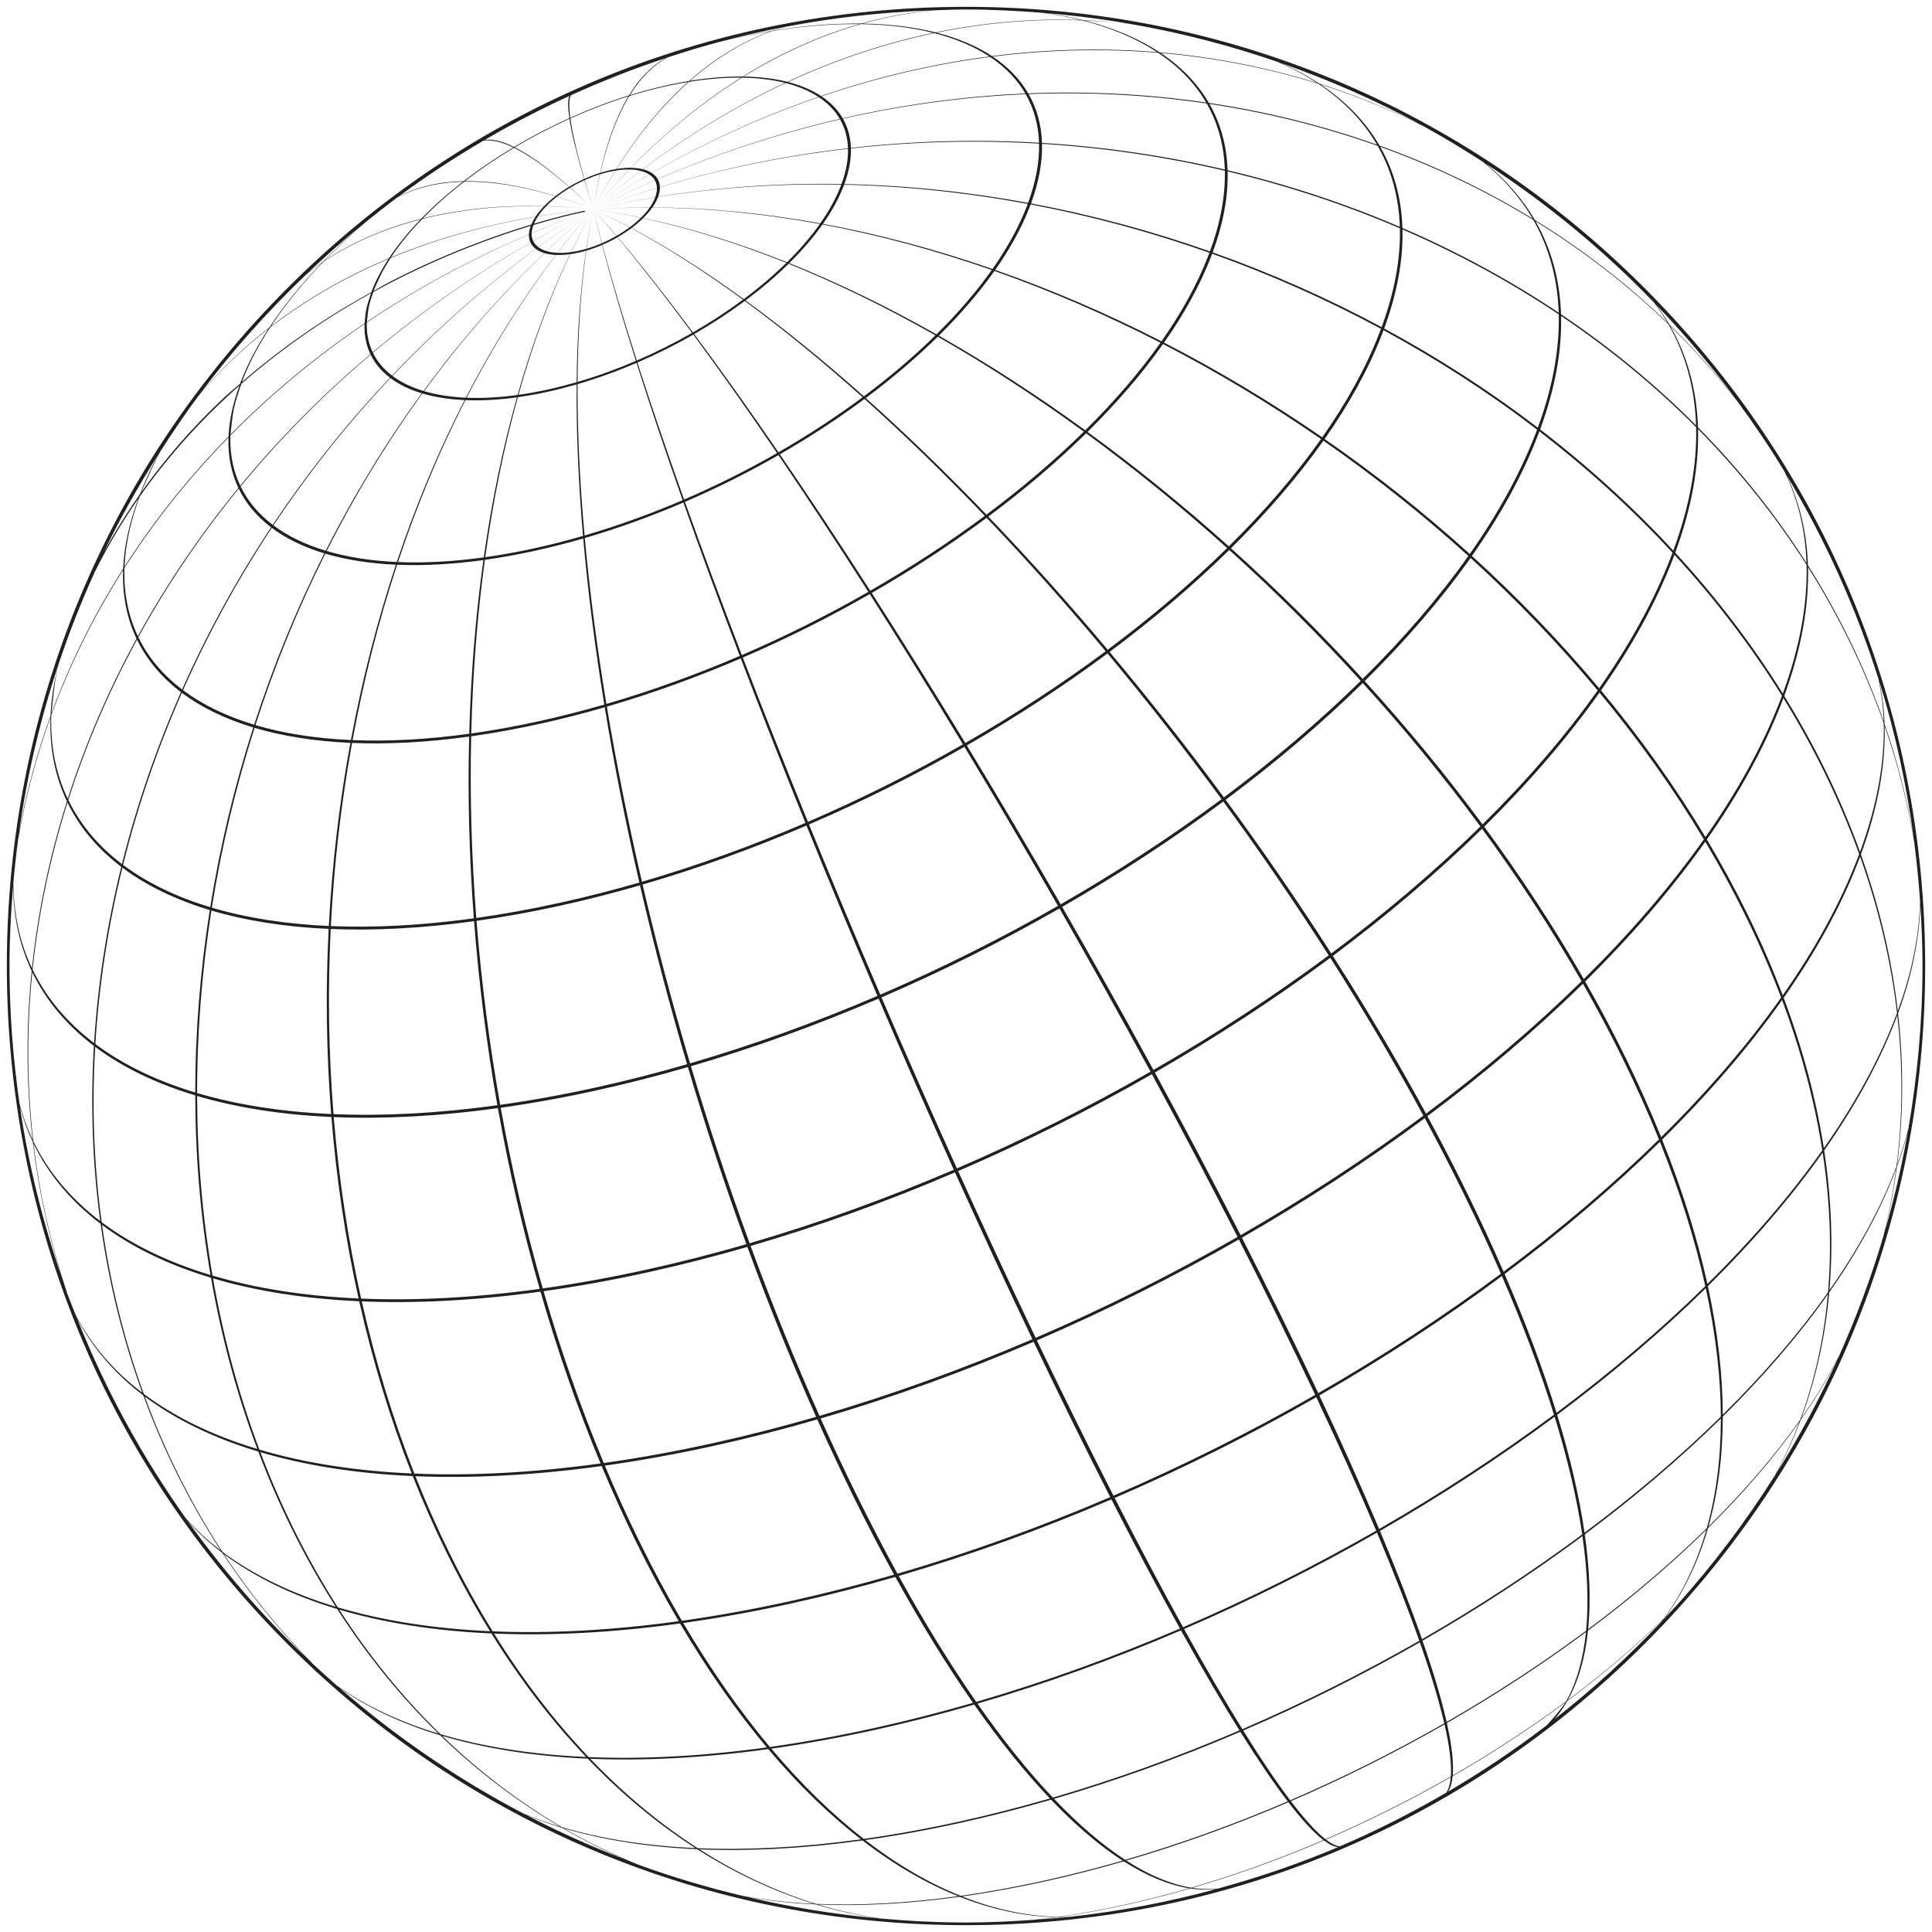 <?xml version="1.0" encoding="utf-8"?>
<!-- Generator: Adobe Illustrator 22.0.1, SVG Export Plug-In . SVG Version: 6.00 Build 0)  -->
<svg version="1.1" id="Layer_1" xmlns="http://www.w3.org/2000/svg" xmlns:xlink="http://www.w3.org/1999/xlink" x="0px" y="0px"
	 viewBox="0 0 127 127" enable-background="new 0 0 127 127" xml:space="preserve">
<path id="XMLID_12173_" fill="#231F20" d="M108.084,18.916C96.175,7.007,80.342,0.449,63.5,0.449
	s-32.675,6.558-44.584,18.468C7.007,30.825,0.449,46.658,0.449,63.5s6.558,32.675,18.468,44.584
	C30.825,119.993,46.658,126.551,63.5,126.551s32.675-6.558,44.584-18.468
	C119.993,96.175,126.551,80.342,126.551,63.5S119.993,30.825,108.084,18.916z M102.181,113.015
	c0.315-0.362,0.598-0.763,0.849-1.203c2.307-1.721,4.432-3.528,6.321-5.384
	c-0.042,0.057-0.096,0.12-0.142,0.179C107.032,108.915,104.683,111.056,102.181,113.015z
	 M88.072,121.372c-0.255-0.032-0.557-0.175-0.912-0.448
	c2.827-1.218,5.581-2.598,8.207-4.102c-0.035,0.44-0.136,0.771-0.289,1.014
	C92.825,119.151,90.491,120.341,88.072,121.372z M63.5,126.376
	c-1.914,0-3.805-0.1-5.677-0.269c-1.362-0.209-2.717-0.506-4.055-0.915
	c2.84,0.118,5.959-0.044,9.316-0.507c2.107,0.831,4.215,1.281,6.29,1.343
	c-0.48,0.066-0.951,0.121-1.419,0.172C66.482,126.304,65,126.376,63.5,126.376z
	 M20.127,18.044c0.345-0.268,0.684-0.542,1.051-0.788
	c-1.356,1.402-2.528,2.836-3.477,4.274c-1.664,1.291-3.16,2.722-4.49,4.272
	C15.298,23.026,17.619,20.438,20.127,18.044z M63.5,0.624c1.711,0,3.401,0.088,5.078,0.223
	c0.863,0.124,1.695,0.275,2.475,0.471c-3.146-0.118-6.345,0.149-9.551,0.812
	c-1.418-0.356-3.025-0.553-4.799-0.579c1.549-0.437,3.108-0.715,4.668-0.872
	C62.08,0.654,62.786,0.624,63.5,0.624z M74.653,1.635c3.202,0.576,6.32,1.393,9.336,2.435
	c0.934,0.407,1.801,0.865,2.583,1.38c-3.325-1.035-6.788-1.709-10.337-2.01
	c-1.367-0.9-3.025-1.604-4.942-2.093c0.837,0.042,1.461,0.078,2.03,0.128
	c-0.704-0.069-1.411-0.121-2.121-0.151c-0.754-0.189-1.557-0.336-2.388-0.458
	c1.95,0.164,3.874,0.418,5.77,0.757c-0.431-0.064-0.831-0.11-1.261-0.148
	C73.767,1.518,74.21,1.575,74.653,1.635z M108.716,19.875
	c0.326,0.434,0.631,0.879,0.902,1.344c-2.653-2.565-5.58-4.823-8.725-6.759
	c-0.806-1.386-1.89-2.619-3.219-3.697C101.695,13.378,105.398,16.437,108.716,19.875z
	 M95.109,113.263c3.227-1.856,6.297-3.864,9.144-5.979
	c-0.183,1.799-0.618,3.324-1.299,4.551c-2.322,1.725-4.826,3.363-7.458,4.877
	C95.565,115.885,95.436,114.73,95.109,113.263z M37.427,7.766
	c-1.256,0.567-2.475,1.204-3.633,1.893c-0.774-0.383-1.411-0.529-1.924-0.466
	c1.796-1.05,3.649-2.012,5.552-2.884C37.323,6.573,37.321,7.052,37.427,7.766z
	 M35.364,14.22c0.146-0.221,0.327-0.442,0.535-0.658c1.006,0.025,2.043,0.09,3.108,0.199
	c-1.062-0.112-2.095-0.181-3.098-0.209c0.21-0.216,0.447-0.426,0.707-0.628
	c0.77,0.235,1.567,0.514,2.391,0.836c-0.82-0.326-1.613-0.608-2.379-0.846
	c0.26-0.201,0.542-0.393,0.84-0.571c0.488,0.427,1.001,0.899,1.538,1.417
	c-0.533-0.521-1.041-0.995-1.524-1.425c0.298-0.178,0.612-0.342,0.936-0.488
	c0.174,0.591,0.37,1.228,0.589,1.913c-0.213-0.687-0.404-1.327-0.573-1.92
	c0.324-0.145,0.657-0.273,0.993-0.378c-0.159,0.718-0.299,1.484-0.42,2.298
	c0.126-0.816,0.272-1.583,0.436-2.303c0.211-0.065,0.423-0.122,0.635-0.169
	c0.126-0.028,0.248-0.051,0.368-0.071c-0.496,0.799-0.976,1.646-1.439,2.542
	c0.469-0.897,0.954-1.745,1.454-2.545c0.321-0.052,0.621-0.075,0.895-0.072
	c-0.796,0.823-1.58,1.696-2.349,2.617c0.774-0.921,1.562-1.794,2.362-2.617
	c0.273,0.004,0.521,0.034,0.739,0.089c-1.044,0.794-2.079,1.636-3.101,2.528
	c1.026-0.89,2.063-1.732,3.111-2.525c0.217,0.056,0.405,0.135,0.56,0.237
	c-1.233,0.715-2.458,1.477-3.672,2.288c1.217-0.809,2.444-1.57,3.679-2.283
	c0.154,0.103,0.275,0.228,0.359,0.373c-1.354,0.59-2.701,1.227-4.038,1.91
	c1.339-0.681,2.687-1.316,4.042-1.903c0.083,0.146,0.129,0.311,0.135,0.495
	c-1.4,0.424-2.793,0.894-4.178,1.409c1.384-0.512,2.778-0.979,4.178-1.4
	c0.005,0.184-0.031,0.386-0.111,0.604c-1.363,0.222-2.72,0.487-4.066,0.797
	c1.346-0.306,2.7-0.568,4.063-0.786c-0.004,0.01-0.007,0.02-0.011,0.03
	c-0.082,0.21-0.199,0.422-0.347,0.633c-1.244-0-2.479,0.041-3.704,0.124
	c1.222-0.079,2.455-0.117,3.696-0.113c-0.156,0.221-0.346,0.441-0.563,0.655
	c-1.055-0.22-2.1-0.401-3.133-0.542c1.03,0.144,2.071,0.329,3.123,0.552
	c-0.218,0.214-0.463,0.422-0.729,0.621c-0.811-0.429-1.61-0.82-2.394-1.173
	c0.78,0.356,1.575,0.751,2.382,1.182c-0.267,0.198-0.554,0.386-0.857,0.56
	c-0.524-0.617-1.032-1.198-1.525-1.743c0.487,0.547,0.991,1.132,1.51,1.751
	c-0.303,0.173-0.62,0.333-0.947,0.473c-0.206-0.776-0.395-1.518-0.564-2.224
	c0.164,0.708,0.347,1.453,0.548,2.231c-0.326,0.14-0.661,0.261-0.998,0.359
	c0.128-0.897,0.278-1.761,0.45-2.59c-0.177,0.831-0.332,1.697-0.466,2.595
	c-0.161,0.047-0.323,0.088-0.484,0.123c-0.176,0.039-0.347,0.07-0.512,0.093
	c0.462-0.97,0.95-1.907,1.461-2.811c-0.517,0.904-1.009,1.843-1.476,2.813
	c-0.315,0.043-0.607,0.059-0.873,0.047c0.756-0.986,1.539-1.94,2.349-2.861
	c-0.814,0.92-1.602,1.874-2.362,2.86c-0.265-0.012-0.505-0.05-0.714-0.112
	c0.996-0.949,2.021-1.866,3.076-2.748c-1.058,0.882-2.087,1.797-3.086,2.745
	c-0.208-0.063-0.387-0.15-0.532-0.258c1.175-0.862,2.381-1.692,3.618-2.487
	c-1.239,0.793-2.448,1.621-3.625,2.482c-0.144-0.109-0.254-0.24-0.328-0.391
	c1.285-0.732,2.603-1.429,3.952-2.09c-1.35,0.659-2.669,1.354-3.956,2.083
	c-0.072-0.151-0.107-0.323-0.1-0.511c1.32-0.56,2.672-1.085,4.056-1.572
	c-1.384,0.484-2.736,1.005-4.056,1.563C34.958,15.159,35,14.979,35.071,14.789
	c2.063-0.617,3.356-0.862,3.383-0.867l-0.012-0.069c-0.027,0.005-1.302,0.246-3.339,0.853
	c0.097-0.217,0.122-0.267,0.254-0.475c1.186-0.196,2.402-0.353,3.65-0.47
	C37.762,13.874,36.547,14.027,35.364,14.22z M34.872,15.946
	c-3.74,2.134-7.205,4.556-10.373,7.214c-0.276-0.582-0.41-1.24-0.385-1.965
	c3.258-2.198,6.816-4.142,10.653-5.784C34.761,15.608,34.797,15.787,34.872,15.946z
	 M35.219,16.362c-3.422,2.517-6.577,5.312-9.447,8.328
	c-0.553-0.42-0.977-0.924-1.258-1.504c3.164-2.664,6.626-5.093,10.363-7.234
	C34.952,16.111,35.068,16.248,35.219,16.362z M43.259,12.944
	c3.972-0.626,8.004-0.886,12.041-0.807c-0.014,0.038-0.029,0.076-0.043,0.114
	c-0.314,0.805-0.765,1.621-1.335,2.432c-3.715-0.675-7.411-1.033-11.038-1.045
	c0.155-0.221,0.278-0.443,0.363-0.662C43.251,12.965,43.255,12.954,43.259,12.944z
	 M43.238,11.776c3.952-1.7,7.965-3.005,11.984-3.93
	c0.319,0.559,0.497,1.195,0.52,1.9c-4.14,0.48-8.28,1.323-12.362,2.547
	C43.373,12.101,43.325,11.928,43.238,11.776z M43.38,12.302
	c4.082-1.216,8.222-2.051,12.363-2.523c0.018,0.707-0.12,1.482-0.428,2.318
	c-4.04-0.07-8.076,0.2-12.051,0.836C43.347,12.706,43.385,12.495,43.38,12.302z
	 M55.489,12.141c4.037,0.09,8.079,0.519,12.069,1.263
	c-0.024,0.063-0.048,0.127-0.073,0.191c-0.527,1.353-1.286,2.724-2.243,4.087
	c-3.698-1.283-7.43-2.283-11.146-2.967c0.576-0.82,1.032-1.644,1.349-2.458
	C55.46,12.217,55.475,12.179,55.489,12.141z M31.873,36.802
	c1.069-0.15,2.178-0.351,3.323-0.603c1.048-0.231,2.097-0.499,3.143-0.802
	c0.307,3.502,0.772,7.161,1.384,10.918c-1.415,0.409-2.834,0.772-4.251,1.085
	c-1.549,0.341-3.048,0.613-4.495,0.816C31.073,44.305,31.37,40.48,31.873,36.802z
	 M30.845,48.234c-2.764,0.381-5.331,0.514-7.669,0.417
	c0.727-3.947,1.705-7.809,2.929-11.527c1.729,0.072,3.626-0.026,5.67-0.308
	C31.261,40.495,30.951,44.322,30.845,48.234z M38.441,35.367
	c2.189-0.638,4.363-1.425,6.483-2.334c1.131,3.206,2.374,6.586,3.706,10.085
	c-2.867,1.229-5.809,2.294-8.769,3.157C39.238,42.521,38.761,38.866,38.441,35.367z
	 M45.024,32.991c2.118-0.912,4.18-1.946,6.147-3.072c1.913,2.816,3.893,5.828,5.909,8.987
	c-2.661,1.524-5.45,2.921-8.315,4.155C47.422,39.566,46.168,36.191,45.024,32.991z
	 M89.58,44.899c2.743,3.021,5.336,6.176,7.733,9.429
	c-2.929,2.878-6.224,5.68-9.802,8.349c-2.194-3.426-4.521-6.808-6.943-10.102
	C83.858,50.121,86.887,47.545,89.58,44.899z M80.453,52.417
	c-2.425-3.291-4.943-6.494-7.516-9.563c2.872-2.142,5.517-4.392,7.869-6.702
	c2.999,2.706,5.895,5.587,8.643,8.603C86.76,47.396,83.736,49.968,80.453,52.417z
	 M63.456,48.842c-2.065-3.4-4.127-6.704-6.154-9.862
	c2.667-1.534,5.203-3.193,7.556-4.94c2.635,2.761,5.256,5.699,7.824,8.771
	C69.81,44.944,66.712,46.97,63.456,48.842z M72.802,42.955
	c2.566,3.075,5.077,6.282,7.497,9.577c-3.292,2.445-6.841,4.768-10.573,6.913
	c-2.04-3.543-4.107-7.041-6.172-10.443C66.818,47.125,69.923,45.094,72.802,42.955z
	 M72.816,42.71c-2.575-3.066-5.204-5.998-7.848-8.752
	c2.346-1.75,4.507-3.588,6.429-5.476c3.161,2.314,6.266,4.841,9.269,7.543
	C78.319,38.329,75.681,40.573,72.816,42.71z M71.248,28.374
	c-1.914,1.88-4.067,3.711-6.404,5.455c-2.643-2.748-5.301-5.317-7.933-7.663
	c1.728-1.289,3.32-2.643,4.735-4.033C64.871,23.974,68.087,26.067,71.248,28.374z
	 M61.714,22.066c1.409-1.391,2.642-2.819,3.656-4.255c3.691,1.301,7.346,2.884,10.915,4.718
	c-1.373,1.942-3.039,3.873-4.946,5.755C68.171,25.985,64.947,23.899,61.714,22.066z
	 M64.734,33.91c-2.343,1.741-4.87,3.394-7.527,4.922
	c-2.026-3.152-4.017-6.158-5.942-8.968c1.964-1.13,3.833-2.352,5.565-3.639
	C59.452,28.58,62.1,31.156,64.734,33.91z M57.174,39.053
	c2.017,3.164,4.069,6.473,6.126,9.878c-3.261,1.867-6.68,3.58-10.19,5.093
	c-1.501-3.683-2.936-7.301-4.282-10.8C51.703,41.986,54.503,40.583,57.174,39.053z
	 M63.397,49.091c2.056,3.407,4.116,6.909,6.15,10.456
	c-3.738,2.14-7.656,4.104-11.68,5.837c-1.614-3.757-3.184-7.504-4.687-11.187
	C56.7,52.681,60.128,50.964,63.397,49.091z M69.644,59.717
	c2.032,3.549,4.038,7.141,5.985,10.729c-4.072,2.332-8.342,4.471-12.726,6.36
	c-1.683-3.719-3.343-7.485-4.959-11.242C61.975,63.828,65.9,61.861,69.644,59.717z
	 M69.823,59.614c3.738-2.15,7.294-4.476,10.591-6.925
	c2.416,3.298,4.739,6.684,6.929,10.112c-3.586,2.664-7.454,5.195-11.52,7.533
	C73.872,66.749,71.861,63.159,69.823,59.614z M87.446,62.962
	c2.187,3.431,4.24,6.905,6.121,10.376c-3.74,2.779-7.773,5.417-12.014,7.855
	c-1.799-3.525-3.689-7.106-5.639-10.692C79.985,68.162,83.856,65.629,87.446,62.962z
	 M87.614,62.837c3.581-2.671,6.879-5.476,9.811-8.357
	c2.392,3.257,4.587,6.61,6.539,10.021c-3.055,3.001-6.491,5.923-10.222,8.706
	C91.86,69.737,89.804,66.266,87.614,62.837z M89.708,44.772
	c2.682-2.648,5.027-5.365,6.959-8.097c2.995,2.728,5.798,5.641,8.355,8.708
	c-2.101,2.972-4.652,5.927-7.569,8.808C95.053,50.94,92.456,47.788,89.708,44.772z
	 M89.577,44.628c-2.752-3.012-5.654-5.887-8.659-8.587
	c2.342-2.312,4.39-4.685,6.077-7.071c3.334,2.317,6.528,4.853,9.529,7.574
	C94.596,39.273,92.255,41.985,89.577,44.628z M80.777,35.915
	c-3.009-2.696-6.121-5.216-9.289-7.523c1.914-1.889,3.586-3.827,4.964-5.777
	c3.567,1.842,7.046,3.935,10.386,6.246C85.156,31.242,83.113,33.608,80.777,35.915z
	 M65.419,17.743c0.963-1.371,1.726-2.75,2.256-4.112c0.025-0.064,0.049-0.128,0.073-0.192
	c3.988,0.753,7.925,1.821,11.753,3.176c-0.032,0.086-0.065,0.173-0.099,0.26
	c-0.717,1.842-1.75,3.706-3.052,5.561C72.777,20.61,69.115,19.035,65.419,17.743z
	 M65.194,17.749c-1.009,1.427-2.234,2.846-3.635,4.229
	c-3.233-1.825-6.475-3.398-9.678-4.68c0.843-0.832,1.579-1.685,2.186-2.544
	C57.776,15.449,61.502,16.458,65.194,17.749z M61.492,22.045
	c-1.407,1.382-2.989,2.727-4.707,4.009c-2.631-2.339-5.236-4.455-7.776-6.303
	c1.033-0.771,1.985-1.58,2.831-2.411C55.035,18.63,58.267,20.211,61.492,22.045z
	 M56.705,26.113c-1.722,1.279-3.579,2.494-5.532,3.617
	c-1.923-2.803-3.78-5.409-5.54-7.769c1.174-0.675,2.292-1.406,3.327-2.176
	C51.49,21.643,54.084,23.767,56.705,26.113z M51.08,29.784
	c-1.956,1.12-4.006,2.147-6.111,3.054c-1.14-3.195-2.17-6.216-3.068-9.007
	c1.266-0.545,2.499-1.163,3.676-1.837C47.324,24.361,49.169,26.974,51.08,29.784z
	 M44.871,32.88c-2.107,0.903-4.269,1.686-6.445,2.32
	c-0.315-3.493-0.472-6.829-0.46-9.948c1.309-0.381,2.609-0.852,3.877-1.396
	C42.726,26.654,43.743,29.68,44.871,32.88z M38.324,35.23
	c-1.04,0.301-2.082,0.567-3.124,0.797c-1.138,0.251-2.24,0.45-3.303,0.6
	c0.509-3.673,1.222-7.199,2.142-10.517c0.639-0.09,1.302-0.21,1.987-0.361
	c0.626-0.138,1.254-0.299,1.879-0.479C37.878,28.394,38.022,31.733,38.324,35.23z
	 M31.8,36.64c-2.031,0.28-3.918,0.378-5.636,0.307
	c1.232-3.714,2.71-7.282,4.426-10.644c1.034,0.043,2.168-0.016,3.39-0.184
	C33.047,29.438,32.321,32.965,31.8,36.64z M26.084,36.943
	c-1.714-0.077-3.258-0.322-4.61-0.723c1.824-3.622,3.927-7.093,6.295-10.355
	c0.813,0.241,1.743,0.389,2.773,0.435C28.814,29.662,27.326,33.23,26.084,36.943z
	 M21.41,36.202c-1.346-0.405-2.499-0.965-3.436-1.667
	c2.265-3.409,4.835-6.656,7.689-9.683c0.563,0.422,1.257,0.759,2.067,1.003
	C25.353,29.113,23.242,32.582,21.41,36.202z M26.024,37.121
	c-1.234,3.718-2.222,7.58-2.958,11.526c-2.332-0.104-4.433-0.438-6.274-0.983
	c1.243-3.867,2.778-7.643,4.593-11.27C22.747,36.797,24.301,37.044,26.024,37.121z
	 M23.142,48.837c2.347,0.097,4.924-0.036,7.698-0.419
	c-0.1,3.917,0.003,7.919,0.307,11.947c-3.387,0.467-6.533,0.63-9.399,0.511
	C21.957,56.821,22.423,52.787,23.142,48.837z M30.973,48.4
	c1.452-0.204,2.957-0.476,4.512-0.819c1.423-0.314,2.847-0.678,4.267-1.089
	c0.616,3.762,1.379,7.622,2.276,11.522c-1.734,0.501-3.473,0.946-5.21,1.329
	c-1.898,0.419-3.736,0.751-5.509,1C30.996,56.316,30.883,52.315,30.973,48.4z
	 M39.891,46.451c2.972-0.866,5.924-1.935,8.802-3.169
	c1.335,3.504,2.76,7.126,4.252,10.813c-3.514,1.507-7.119,2.812-10.747,3.869
	C41.291,54.067,40.518,50.21,39.891,46.451z M53.015,54.268
	c1.494,3.687,3.056,7.438,4.663,11.198c-4.028,1.727-8.159,3.222-12.318,4.434
	c-1.165-3.919-2.209-7.856-3.12-11.753C45.878,57.087,49.492,55.779,53.015,54.268z
	 M57.755,65.645c1.609,3.76,3.263,7.528,4.942,11.249
	c-4.388,1.881-8.89,3.511-13.421,4.832c-1.4-3.822-2.691-7.72-3.86-11.638
	C49.582,68.873,53.721,67.375,57.755,65.645z M62.776,77.068
	c1.68,3.721,3.383,7.394,5.089,10.966c-4.576,1.962-9.271,3.661-13.996,5.039
	c-1.611-3.606-3.124-7.348-4.528-11.169C53.877,80.583,58.383,78.952,62.776,77.068z
	 M62.982,76.98c4.388-1.891,8.662-4.032,12.738-6.366
	c1.946,3.588,3.833,7.17,5.631,10.696c-4.247,2.432-8.699,4.663-13.271,6.632
	C66.373,84.371,64.666,80.699,62.982,76.98z M81.435,81.476
	c0.85,1.668,1.679,3.324,2.485,4.961c0.896,1.821,1.741,3.574,2.535,5.256
	c-4.244,2.43-8.692,4.659-13.26,6.627c-0.844-1.657-1.716-3.396-2.612-5.217
	c-0.806-1.637-1.615-3.303-2.423-4.992C72.733,86.14,77.187,83.908,81.435,81.476z
	 M84.124,86.32c-0.806-1.637-1.636-3.293-2.486-4.96
	c4.242-2.439,8.276-5.078,12.018-7.858c0.888,1.643,1.737,3.286,2.543,4.923
	c0.896,1.821,1.717,3.589,2.463,5.302c-3.737,2.776-7.767,5.413-12.004,7.849
	C85.865,89.894,85.021,88.141,84.124,86.32z M98.729,83.882
	c1.408,3.247,2.547,6.292,3.422,9.113c-3.578,2.658-7.437,5.182-11.493,7.515
	c-1.12-2.661-2.43-5.594-3.929-8.782C90.965,89.293,94.994,86.658,98.729,83.882z
	 M96.375,78.294c-0.806-1.637-1.655-3.28-2.544-4.923
	c3.732-2.784,7.169-5.707,10.225-8.709c0.92,1.616,1.786,3.244,2.592,4.882
	c0.896,1.821,1.697,3.607,2.403,5.354c-3.052,2.999-6.486,5.919-10.214,8.699
	C98.092,81.883,97.271,80.114,96.375,78.294z M97.565,54.343
	c2.92-2.883,5.474-5.841,7.577-8.816c2.55,3.073,4.855,6.299,6.862,9.647
	c-2.191,3.1-4.851,6.181-7.894,9.185C102.157,60.948,99.96,57.597,97.565,54.343z
	 M96.759,36.544c1.832-2.61,3.286-5.234,4.294-7.825
	c0.048-0.122,0.094-0.244,0.139-0.365c3.157,2.431,6.092,5.099,8.752,7.978
	c-0.049,0.132-0.1,0.265-0.152,0.398c-1.097,2.819-2.679,5.673-4.671,8.512
	C102.563,42.177,99.758,39.267,96.759,36.544z M100.903,28.603
	c-1.007,2.587-2.458,5.206-4.287,7.812c-3.005-2.717-6.202-5.247-9.541-7.558
	c1.6-2.279,2.869-4.57,3.75-6.833c0.042-0.107,0.082-0.213,0.122-0.319
	c3.548,1.924,6.932,4.11,10.095,6.534C100.997,28.359,100.951,28.481,100.903,28.603z
	 M90.659,21.932c-0.879,2.257-2.145,4.542-3.741,6.816
	c-3.344-2.305-6.828-4.391-10.4-6.226c1.307-1.862,2.344-3.734,3.064-5.582
	c0.034-0.087,0.067-0.174,0.099-0.261c3.827,1.365,7.545,3.018,11.099,4.935
	C90.741,21.72,90.7,21.826,90.659,21.932z M67.773,13.373
	c0.52-1.413,0.753-2.725,0.724-3.92c4.082,0.254,8.107,0.851,12.017,1.771
	c0.04,1.617-0.275,3.39-0.979,5.302C75.703,15.177,71.764,14.118,67.773,13.373z
	 M67.582,13.337c-3.993-0.735-8.038-1.156-12.078-1.236
	c0.311-0.845,0.451-1.629,0.433-2.344c4.141-0.461,8.281-0.56,12.365-0.316
	C68.331,10.629,68.099,11.932,67.582,13.337z M53.893,14.723
	c-0.6,0.849-1.329,1.693-2.163,2.516c-3.202-1.273-6.366-2.254-9.443-2.906
	c0.227-0.224,0.425-0.454,0.589-0.685C46.496,13.67,50.185,14.039,53.893,14.723z
	 M51.691,17.278c-0.837,0.822-1.778,1.623-2.8,2.385
	c-2.538-1.84-5.01-3.411-7.377-4.67c0.278-0.208,0.535-0.426,0.763-0.649
	C45.344,15.006,48.498,15.997,51.691,17.278z M48.842,19.699
	c-1.025,0.761-2.13,1.484-3.291,2.152c-1.757-2.352-3.416-4.455-4.947-6.262
	c0.316-0.182,0.617-0.379,0.896-0.586C43.856,16.271,46.316,17.851,48.842,19.699z
	 M45.496,21.883c-1.164,0.666-2.383,1.277-3.636,1.817
	c-0.893-2.784-1.654-5.338-2.26-7.607c0.341-0.147,0.673-0.313,0.99-0.495
	C42.106,17.413,43.752,19.524,45.496,21.883z M41.801,23.726
	c-1.254,0.537-2.54,1.003-3.835,1.38c0.017-3.113,0.204-6.009,0.573-8.63
	c0.353-0.103,0.703-0.23,1.044-0.376C40.175,18.376,40.921,20.936,41.801,23.726z
	 M37.906,25.124c-0.619,0.179-1.239,0.338-1.859,0.474
	c-0.677,0.149-1.333,0.268-1.965,0.357c0.926-3.311,2.059-6.414,3.4-9.248
	c0.172-0.024,0.351-0.056,0.535-0.097c0.169-0.037,0.338-0.08,0.506-0.129
	C38.139,19.106,37.937,22.007,37.906,25.124z M34.024,25.963
	c-1.208,0.167-2.331,0.225-3.353,0.182c1.724-3.356,3.687-6.505,5.882-9.387
	c0.278,0.012,0.584-0.004,0.913-0.05C36.11,19.545,34.963,22.65,34.024,25.963z
	 M30.623,26.143c-1.02-0.046-1.939-0.192-2.743-0.43
	c2.377-3.255,5.019-6.299,7.913-9.072c0.219,0.065,0.469,0.105,0.747,0.117
	C34.332,19.639,32.358,22.788,30.623,26.143z M27.842,25.702
	c-0.801-0.241-1.487-0.574-2.044-0.992c2.864-3.02,6.013-5.82,9.428-8.342
	c0.152,0.114,0.339,0.204,0.557,0.27C32.879,19.409,30.227,22.45,27.842,25.702z
	 M25.637,24.832c-2.861,3.022-5.436,6.265-7.707,9.67
	c-0.93-0.706-1.643-1.553-2.115-2.527c2.538-3.086,5.395-5.992,8.55-8.663
	C24.649,23.898,25.078,24.407,25.637,24.832z M21.323,36.375
	c-1.823,3.624-3.366,7.398-4.616,11.263c-1.831-0.552-3.4-1.314-4.675-2.268
	c1.628-3.681,3.579-7.257,5.834-10.672C18.809,35.404,19.969,35.967,21.323,36.375z
	 M16.648,47.819c-1.241,3.869-2.188,7.827-2.828,11.815
	c-2.244-0.676-4.167-1.61-5.729-2.78c0.952-3.837,2.247-7.627,3.865-11.312
	C13.235,46.501,14.81,47.266,16.648,47.819z M16.735,47.845
	c1.847,0.547,3.957,0.882,6.297,0.987c-0.728,3.95-1.202,7.983-1.418,12.039
	c-2.857-0.128-5.434-0.537-7.689-1.205C14.56,55.676,15.501,51.716,16.735,47.845z
	 M21.739,61.067c2.873,0.119,6.027-0.044,9.423-0.513
	c0.311,4.028,0.822,8.08,1.533,12.098c-3.882,0.536-7.488,0.722-10.772,0.586
	C21.599,69.2,21.539,65.123,21.739,61.067z M31.324,60.532
	c1.777-0.25,3.62-0.583,5.523-1.002c1.741-0.384,3.485-0.83,5.223-1.333
	c0.901,3.9,1.937,7.839,3.095,11.76c-1.987,0.575-3.98,1.085-5.971,1.524
	c-2.175,0.48-4.282,0.86-6.314,1.146C32.163,68.61,31.644,64.559,31.324,60.532z
	 M39.239,71.67c1.994-0.44,3.991-0.95,5.981-1.526
	c1.162,3.92,2.447,7.82,3.843,11.643c-2.165,0.626-4.337,1.182-6.506,1.66
	c-2.37,0.523-4.666,0.938-6.879,1.249c-1.118-3.883-2.039-7.863-2.763-11.878
	C34.95,72.532,37.06,72.151,39.239,71.67z M42.617,83.628
	c2.171-0.479,4.345-1.035,6.512-1.662c1.399,3.821,2.91,7.565,4.519,11.171
	c-2.258,0.653-4.523,1.232-6.785,1.731c-2.472,0.545-4.865,0.978-7.174,1.302
	c-1.514-3.627-2.834-7.412-3.958-11.293C37.947,84.567,40.244,84.151,42.617,83.628z
	 M46.936,95.039c2.263-0.499,4.528-1.078,6.787-1.732c0.763,1.705,1.548,3.379,2.354,5.017
	c0.896,1.821,1.796,3.55,2.696,5.187c-2.256,0.653-4.519,1.231-6.779,1.73
	c-2.47,0.545-4.862,0.977-7.168,1.301c-0.954-1.625-1.881-3.348-2.778-5.169
	c-0.806-1.637-1.569-3.317-2.289-5.031C42.069,96.017,44.464,95.584,46.936,95.039z
	 M56.3,98.259c-0.806-1.637-1.592-3.312-2.356-5.016
	c4.727-1.378,9.423-3.078,14.001-5.04c0.807,1.689,1.615,3.355,2.422,4.993
	c0.896,1.821,1.768,3.56,2.613,5.217c-4.573,1.96-9.263,3.659-13.985,5.035
	C58.096,101.809,57.197,100.08,56.3,98.259z M73.057,98.562
	c1.602,3.136,3.108,5.972,4.507,8.493c-4.378,1.877-8.869,3.503-13.39,4.82
	c-1.683-2.419-3.39-5.182-5.097-8.28C63.797,102.219,68.486,100.521,73.057,98.562z
	 M73.271,98.469c4.566-1.967,9.014-4.195,13.256-6.625
	c1.5,3.187,2.814,6.118,3.938,8.777c-4.063,2.326-8.322,4.461-12.696,6.345
	C76.375,104.443,74.872,101.606,73.271,98.469z M90.517,100.746
	c1.118,2.65,2.046,5.026,2.781,7.109c-3.723,2.132-7.625,4.087-11.632,5.813
	c-1.16-1.872-2.441-4.071-3.831-6.584C82.203,105.202,86.458,103.07,90.517,100.746z
	 M90.711,100.635c4.052-2.33,7.907-4.852,11.482-7.507
	c0.867,2.813,1.469,5.401,1.814,7.74c-3.278,2.436-6.814,4.748-10.531,6.886
	C92.747,105.666,91.824,103.287,90.711,100.635z M98.904,83.752
	c3.727-2.78,7.159-5.699,10.21-8.696c1.33,3.313,2.32,6.485,2.983,9.486
	c-2.922,2.871-6.21,5.667-9.779,8.329C101.448,90.047,100.311,87,98.904,83.752z
	 M106.794,69.399c-0.806-1.637-1.672-3.266-2.593-4.881
	c3.044-3.005,5.704-6.087,7.896-9.188c0.945,1.586,1.824,3.2,2.63,4.837
	c0.896,1.821,1.681,3.625,2.356,5.408c-2.189,3.097-4.847,6.176-7.887,9.178
	C108.491,73.007,107.691,71.22,106.794,69.399z M105.242,45.384
	c1.995-2.842,3.577-5.698,4.676-8.52c0.052-0.133,0.102-0.266,0.152-0.398
	c2.652,2.887,5.026,5.984,7.068,9.268c-0.051,0.138-0.104,0.276-0.158,0.415
	c-1.144,2.939-2.793,5.916-4.871,8.876C110.1,51.679,107.795,48.454,105.242,45.384z
	 M101.24,28.227c0.99-2.69,1.434-5.185,1.377-7.46
	c3.207,2.161,6.185,4.605,8.877,7.313c0.062,2.474-0.421,5.188-1.498,8.115
	C107.335,33.318,104.398,30.654,101.24,28.227z M101.089,28.112
	c-3.165-2.419-6.551-4.6-10.101-6.518c0.865-2.349,1.252-4.528,1.203-6.514
	c3.615,1.565,7.059,3.433,10.273,5.585C102.521,22.935,102.077,25.426,101.089,28.112z
	 M90.821,21.504c-3.557-1.91-7.277-3.557-11.106-4.915
	c0.706-1.919,1.023-3.699,0.983-5.322c3.908,0.93,7.702,2.183,11.323,3.739
	C92.07,16.987,91.684,19.161,90.821,21.504z M80.695,11.19
	c-0.052-1.618-0.46-3.078-1.193-4.361c3.812,0.573,7.517,1.497,11.059,2.758
	c0.895,1.567,1.393,3.35,1.457,5.325C88.396,13.361,84.603,12.113,80.695,11.19z
	 M80.512,11.147c-3.91-0.913-7.935-1.503-12.017-1.751
	c-0.038-1.192-0.339-2.267-0.879-3.212c3.972-0.155,7.893,0.056,11.707,0.618
	C80.053,8.081,80.46,9.535,80.512,11.147z M68.3,9.384
	c-4.084-0.236-8.224-0.13-12.364,0.339c-0.023-0.712-0.203-1.355-0.526-1.921
	c4.019-0.913,8.043-1.445,12.016-1.611C67.963,7.131,68.262,8.2,68.3,9.384z
	 M55.395,7.776c-0.327-0.563-0.797-1.048-1.395-1.447c3.693-1.253,7.404-2.112,11.082-2.587
	c0.994,0.663,1.776,1.469,2.32,2.405C63.43,6.319,59.41,6.857,55.395,7.776z
	 M55.206,7.819c-4.015,0.931-8.024,2.242-11.973,3.949
	c-0.088-0.152-0.215-0.282-0.376-0.39c3.603-2.065,7.276-3.725,10.968-4.991
	C54.418,6.783,54.883,7.263,55.206,7.819z M42.85,11.374
	c-0.162-0.107-0.359-0.19-0.586-0.248c3.057-2.298,6.199-4.185,9.381-5.668
	c0.835,0.213,1.557,0.52,2.153,0.912C50.112,7.64,46.446,9.304,42.85,11.374z
	 M42.253,11.123c-0.228-0.057-0.487-0.089-0.773-0.093
	c2.336-2.386,4.778-4.359,7.287-5.924c1.049,0.015,2,0.132,2.838,0.342
	C48.433,6.933,45.3,8.822,42.253,11.123z M34.93,14.758
	c-2.372,0.716-5.721,1.915-9.378,3.812c-0.34,0.176-0.658,0.373-0.991,0.555
	c0.013-0.039,0.024-0.071,0.039-0.113c0.483-1.085,0.523-1.174,1.075-2.049
	c2.893-1.208,6.072-2.122,9.518-2.704C35.083,14.425,34.999,14.592,34.93,14.758z
	 M25.582,18.633c3.623-1.879,6.944-3.072,9.309-3.79
	c-0.094,0.284-0.099,0.304-0.123,0.558c-3.837,1.633-7.395,3.569-10.652,5.759
	c0.106-0.979,0.121-1.087,0.421-1.967C24.89,18.999,25.241,18.81,25.582,18.633z
	 M23.963,21.263L23.963,21.263c-3.248,2.198-6.194,4.649-8.816,7.305
	c0.18-1.654,0.203-1.829,0.717-3.333c2.887-2.53,5.858-4.491,8.528-5.965
	C24.066,20.257,24.05,20.341,23.963,21.263z M23.962,21.298
	c-0.025,0.733,0.11,1.398,0.39,1.986c-3.158,2.665-6.018,5.564-8.559,8.644
	c-0.465-0.978-0.689-2.083-0.648-3.302C17.767,25.963,20.714,23.504,23.962,21.298z
	 M17.821,34.664c-2.261,3.41-4.217,6.983-5.85,10.66
	c-1.265-0.96-2.235-2.113-2.878-3.438c1.865-3.399,4.073-6.672,6.6-9.764
	C16.169,33.102,16.886,33.954,17.821,34.664z M11.895,45.497
	c-1.623,3.682-2.922,7.468-3.878,11.302c-1.55-1.177-2.739-2.589-3.527-4.214
	c1.148-3.604,2.661-7.135,4.517-10.539C9.651,43.376,10.625,44.533,11.895,45.497z
	 M8.046,57.035c1.566,1.173,3.494,2.109,5.744,2.787
	c-0.63,3.988-0.953,8.006-0.955,11.993c-2.572-0.775-4.776-1.845-6.567-3.186
	C6.507,64.756,7.105,60.872,8.046,57.035z M13.896,59.853
	c2.261,0.67,4.844,1.08,7.708,1.208c-0.207,4.055-0.154,8.132,0.164,12.17
	c-3.275-0.146-6.228-0.615-8.812-1.381C12.954,67.862,13.272,63.843,13.896,59.853z
	 M21.784,73.425c0.327,4.037,0.921,8.034,1.787,11.931
	c-3.568-0.159-6.785-0.671-9.602-1.505c-0.667-3.866-1-7.822-1.013-11.81
	C15.546,72.808,18.504,73.278,21.784,73.425z M21.938,73.431
	c3.29,0.136,6.902-0.05,10.791-0.587c0.717,4.016,1.634,7.996,2.747,11.88
	c-4.23,0.584-8.159,0.787-11.737,0.639C22.869,81.466,22.271,77.468,21.938,73.431z
	 M35.528,84.906c1.12,3.882,2.437,7.667,3.95,11.294
	c-4.411,0.609-8.508,0.821-12.24,0.666c-1.429-3.632-2.58-7.426-3.458-11.321
	C27.362,85.694,31.295,85.491,35.528,84.906z M39.549,96.37
	c0.719,1.715,1.481,3.394,2.288,5.031c0.896,1.821,1.824,3.544,2.779,5.169
	c-4.407,0.608-8.501,0.82-12.23,0.665c-1.002-1.622-1.954-3.344-2.85-5.165
	c-0.806-1.637-1.549-3.318-2.23-5.034C31.039,97.191,35.137,96.979,39.549,96.37z
	 M44.702,106.718c1.816,3.075,3.728,5.793,5.704,8.148
	c-4.22,0.582-8.139,0.785-11.709,0.637c-2.226-2.341-4.313-5.051-6.221-8.12
	C36.204,107.538,40.296,107.326,44.702,106.718z M44.913,106.689
	c2.306-0.324,4.697-0.756,7.166-1.301c2.259-0.498,4.522-1.077,6.777-1.729
	c1.709,3.098,3.419,5.86,5.106,8.278c-2.16,0.625-4.327,1.179-6.491,1.656
	c-2.365,0.521-4.655,0.935-6.863,1.246C48.636,112.483,46.727,109.763,44.913,106.689z
	 M57.557,113.704c2.162-0.477,4.326-1.03,6.484-1.654
	c1.687,2.407,3.352,4.468,4.974,6.173c-1.979,0.572-3.964,1.08-5.947,1.517
	c-2.167,0.478-4.265,0.857-6.288,1.141c-2.068-1.608-4.104-3.589-6.078-5.933
	C52.907,114.638,55.195,114.225,57.557,113.704z M64.253,111.988
	c4.516-1.316,9.002-2.94,13.376-4.815c1.395,2.511,2.682,4.708,3.848,6.577
	c-4.012,1.72-8.126,3.21-12.268,4.417C67.595,116.459,65.935,114.396,64.253,111.988z
	 M81.533,113.838c1.163,1.858,2.205,3.388,3.115,4.575
	c-3.493,1.497-7.075,2.794-10.681,3.845c-1.5-0.975-3.068-2.316-4.68-4.012
	C73.421,117.042,77.528,115.555,81.533,113.838z M81.721,113.758
	c4-1.723,7.896-3.675,11.612-5.803c0.729,2.074,1.265,3.856,1.606,5.328
	c-3.241,1.856-6.639,3.558-10.128,5.061C83.911,117.152,82.876,115.619,81.721,113.758z
	 M93.51,107.853c3.71-2.134,7.24-4.442,10.512-6.874
	c0.336,2.331,0.414,4.412,0.24,6.219c-2.854,2.12-5.932,4.134-9.168,5.995
	C94.761,111.717,94.233,109.931,93.51,107.853z M102.36,93.003
	c3.566-2.66,6.849-5.452,9.769-8.321c0.653,2.995,0.979,5.818,0.991,8.44
	c-2.678,2.631-5.69,5.192-8.96,7.631C103.821,98.41,103.223,95.819,102.36,93.003z
	 M109.26,74.912c3.039-3,5.696-6.078,7.884-9.174
	c1.27,3.384,2.145,6.689,2.644,9.879c-2.096,2.965-4.641,5.913-7.551,8.787
	C111.577,81.401,110.589,78.227,109.26,74.912z M114.832,60.019
	c-0.806-1.637-1.685-3.251-2.631-4.837c2.079-2.962,3.728-5.939,4.873-8.879
	c0.054-0.139,0.107-0.277,0.158-0.415c0.961,1.557,1.848,3.156,2.654,4.793
	c0.896,1.821,1.671,3.644,2.326,5.463c-0.051,0.138-0.104,0.276-0.158,0.414
	c-1.144,2.937-2.791,5.911-4.867,8.869C116.513,63.645,115.729,61.84,114.832,60.019z
	 M110.121,36.329c1.078-2.929,1.561-5.646,1.5-8.122
	c2.683,2.717,5.08,5.698,7.133,8.922c0.064,2.58-0.439,5.411-1.562,8.462
	C115.148,42.309,112.773,39.213,110.121,36.329z M111.617,28.089
	c-0.079-2.469-0.703-4.697-1.821-6.656c1.57,1.53,3.03,3.181,4.395,4.924
	c1.106,1.505,2.153,3.057,3.124,4.659c0.86,1.807,1.364,3.801,1.434,5.99
	C116.696,33.782,114.3,30.803,111.617,28.089z M111.491,27.962
	c-2.692-2.705-5.669-5.146-8.877-7.303c-0.073-2.268-0.645-4.314-1.673-6.113
	c3.148,1.939,6.076,4.199,8.73,6.767C110.789,23.269,111.412,25.495,111.491,27.962z
	 M102.461,20.556c-3.215-2.148-6.658-4.011-10.273-5.571
	c-0.064-1.98-0.564-3.767-1.461-5.338c3.536,1.271,6.909,2.878,10.064,4.807
	C101.817,16.249,102.388,18.292,102.461,20.556z M90.684,9.571
	c-0.91-1.564-2.216-2.912-3.878-4.021c2.336,0.737,4.598,1.663,6.779,2.754
	c1.324,0.724,2.61,1.507,3.874,2.321c1.357,1.088,2.465,2.335,3.283,3.742
	C97.589,12.442,94.218,10.838,90.684,9.571z M90.518,9.512
	c-3.54-1.257-7.242-2.177-11.052-2.745c-0.743-1.278-1.81-2.379-3.168-3.285
	c3.555,0.304,7.022,0.981,10.352,2.019C88.308,6.607,89.611,7.952,90.518,9.512z
	 M79.288,6.741c-3.812-0.557-7.729-0.763-11.698-0.602
	c-0.547-0.941-1.333-1.752-2.333-2.419c3.677-0.463,7.319-0.543,10.875-0.251
	C77.485,4.371,78.547,5.468,79.288,6.741z M65.209,3.688
	c-1.007-0.663-2.228-1.181-3.64-1.542c3.215-0.66,6.422-0.926,9.575-0.805
	c1.909,0.488,3.561,1.189,4.923,2.086C72.517,3.137,68.88,3.221,65.209,3.688z
	 M65.034,3.711c-3.672,0.479-7.377,1.342-11.063,2.6
	c-0.602-0.396-1.332-0.706-2.176-0.922c3.184-1.471,6.406-2.538,9.621-3.211
	C62.819,2.537,64.033,3.052,65.034,3.711z M51.754,5.378
	c-0.848-0.213-1.809-0.331-2.869-0.346c2.511-1.553,5.089-2.699,7.694-3.447
	c1.763,0.026,3.361,0.222,4.77,0.576C58.142,2.836,54.929,3.906,51.754,5.378z
	 M48.834,5.031c-1.064-0.012-2.226,0.078-3.474,0.28c1.697-1.488,3.493-2.573,5.359-3.261
	c2.074-0.335,4.007-0.486,5.775-0.466C53.9,2.332,51.334,3.478,48.834,5.031z
	 M48.717,5.105c-2.497,1.566-4.927,3.538-7.25,5.925
	c-0.286-0.003-0.6,0.021-0.936,0.076c1.463-2.317,3.056-4.222,4.75-5.723
	C46.515,5.182,47.665,5.093,48.717,5.105z M40.515,11.107
	c-0.125,0.021-0.254,0.045-0.385,0.074c-0.222,0.049-0.444,0.108-0.665,0.177
	c0.483-2.084,1.124-3.762,1.902-5.046c0.811-0.252,1.626-0.469,2.441-0.649
	c0.483-0.106,0.954-0.197,1.415-0.273C43.543,6.89,41.964,8.793,40.515,11.107z
	 M39.449,11.363c-0.352,0.11-0.7,0.243-1.038,0.395
	c-0.487-1.716-0.789-3.036-0.918-3.976c1.243-0.559,2.522-1.048,3.813-1.451
	C40.542,7.611,39.916,9.284,39.449,11.363z M38.394,11.766
	c-0.338,0.153-0.667,0.324-0.979,0.51c-1.402-1.24-2.593-2.098-3.576-2.593
	c1.146-0.682,2.352-1.312,3.594-1.873C37.575,8.743,37.892,10.057,38.394,11.766z
	 M37.401,12.285c-0.312,0.186-0.607,0.387-0.879,0.597
	c-2.224-0.683-4.214-1-5.964-0.974c1-0.772,2.084-1.509,3.228-2.193
	C34.781,10.202,35.985,11.052,37.401,12.285z M36.509,12.892
	c-0.272,0.211-0.52,0.431-0.739,0.656c-2.915-0.07-5.578,0.209-7.975,0.807
	c0.805-0.828,1.718-1.638,2.715-2.411C32.271,11.91,34.273,12.218,36.509,12.892z
	 M35.759,13.559c-0.218,0.226-0.407,0.457-0.56,0.688
	c-3.44,0.572-6.612,1.477-9.499,2.675c0.561-0.851,1.255-1.699,2.056-2.528
	C30.162,13.787,32.834,13.498,35.759,13.559z M25.565,16.979
	c-2.878,1.208-5.469,2.709-7.755,4.467c0.943-1.43,2.109-2.855,3.456-4.249
	c1.85-1.222,3.98-2.157,6.378-2.774C26.833,15.262,26.133,16.119,25.565,16.979z
	 M25.539,17.019c-0.453,0.692-0.82,1.385-1.087,2.072
	c-0.015,0.044-0.025,0.076-0.038,0.116c-3.123,1.718-5.972,3.697-8.507,5.907
	c0.019-0.055,0.033-0.098,0.053-0.157c0.444-1.141,1.053-2.294,1.807-3.444
	C20.058,19.747,22.655,18.236,25.539,17.019z M15.839,25.063
	c-0.021,0.053-0.035,0.104-0.055,0.157c-0.361,0.317-0.74,0.621-1.088,0.948
	c-2.038,1.91-3.843,3.985-5.416,6.199c0.004-0.01,0.006-0.019,0.01-0.029
	c0.583-1.31,0.887-1.987,1.239-2.647c0.817-1.276,1.665-2.53,2.57-3.741
	c1.347-1.58,2.867-3.037,4.558-4.352C16.899,22.755,16.286,23.915,15.839,25.063z
	 M15.741,25.345c-0.436,1.191-0.677,2.313-0.719,3.35
	c-2.611,2.663-4.898,5.531-6.837,8.555c0.057-1.425,0.391-2.966,0.998-4.606
	C11.178,29.804,13.427,27.388,15.741,25.345z M15.02,28.754
	c-0.041,1.226,0.184,2.338,0.652,3.322c-2.53,3.086-4.74,6.353-6.608,9.747
	c-0.632-1.331-0.937-2.835-0.881-4.493C10.121,34.299,12.408,31.424,15.02,28.754z
	 M8.976,41.983c-1.858,3.399-3.373,6.926-4.523,10.526
	c-0.775-1.631-1.148-3.474-1.08-5.507c1.209-3.3,2.79-6.492,4.719-9.529
	C8.036,39.137,8.341,40.647,8.976,41.983z M7.972,56.979
	c-0.945,3.834-1.547,7.715-1.788,11.586c-1.777-1.349-3.14-2.968-4.042-4.83
	c0.386-3.697,1.158-7.375,2.294-10.981C5.226,54.383,6.417,55.799,7.972,56.979z
	 M6.258,68.814c1.793,1.343,4.001,2.415,6.578,3.191c0.008,3.986,0.338,7.942,1.002,11.807
	c-2.803-0.844-5.204-2.011-7.155-3.471C6.168,76.547,6.032,72.686,6.258,68.814z
	 M9.355,91.556c-1.889-1.434-3.347-3.146-4.37-5.092
	c-0.186-0.472-0.382-0.939-0.557-1.417c-1.081-3.235-1.829-6.534-2.223-9.866
	c0.985,2.031,2.471,3.796,4.409,5.268C7.141,84.238,8.048,87.96,9.355,91.556z
	 M6.708,80.518c1.952,1.462,4.356,2.63,7.162,3.475
	c0.675,3.863,1.685,7.635,3.044,11.256c-2.923-0.88-5.427-2.097-7.461-3.62
	C8.144,88.032,7.236,84.31,6.708,80.518z M14.001,84.032
	c2.819,0.835,6.039,1.347,9.611,1.506c0.875,3.895,2.023,7.689,3.451,11.321
	c-3.721-0.166-7.076-0.699-10.013-1.569C15.691,91.668,14.679,87.896,14.001,84.032z
	 M27.131,97.029c0.68,1.717,1.423,3.397,2.229,5.034
	c0.896,1.821,1.849,3.543,2.851,5.165c-3.718-0.166-7.071-0.699-10.005-1.568
	c-1.041-1.628-2.013-3.354-2.91-5.174c-0.806-1.637-1.533-3.315-2.182-5.027
	C20.053,96.33,23.409,96.863,27.131,97.029z M32.302,107.375
	c1.909,3.07,3.999,5.779,6.228,8.121c-3.56-0.159-6.769-0.669-9.579-1.501
	c-2.433-2.373-4.666-5.105-6.651-8.187C25.234,106.677,28.585,107.209,32.302,107.375z
	 M38.635,115.606c2.234,2.33,4.606,4.292,7.078,5.878
	c-3.262-0.146-6.203-0.613-8.777-1.376c-2.792-1.637-5.431-3.64-7.87-6.003
	C31.872,114.937,35.078,115.447,38.635,115.606z M38.802,115.613
	c3.566,0.148,7.482-0.055,11.698-0.636c1.978,2.344,4.021,4.323,6.095,5.931
	c-3.866,0.534-7.458,0.719-10.729,0.584C43.4,119.905,41.032,117.943,38.802,115.613z
	 M56.694,120.983c2.075,1.596,4.183,2.819,6.29,3.662c-3.366,0.465-6.493,0.626-9.341,0.508
	c-2.624-0.815-5.19-2.013-7.659-3.587C49.249,121.702,52.834,121.516,56.694,120.983z
	 M56.878,120.958c2.02-0.284,4.114-0.662,6.277-1.139
	c1.979-0.436,3.961-0.943,5.937-1.515c1.62,1.694,3.196,3.032,4.705,4.005
	c-1.723,0.498-3.451,0.94-5.178,1.321c-1.886,0.416-3.713,0.746-5.475,0.994
	C61.046,123.779,58.947,122.554,56.878,120.958z M68.705,123.672
	c1.722-0.38,3.445-0.821,5.164-1.318c1.508,0.961,2.949,1.555,4.302,1.773
	c-1.402,0.405-2.808,0.765-4.212,1.075c-1.534,0.338-3.021,0.607-4.454,0.808
	c-2.065-0.063-4.162-0.515-6.26-1.347C65.002,124.416,66.824,124.087,68.705,123.672z
	 M74.038,122.305c3.597-1.048,7.17-2.342,10.653-3.835c0.906,1.177,1.679,2.011,2.307,2.489
	c-2.841,1.218-5.755,2.273-8.689,3.128C76.967,123.866,75.536,123.269,74.038,122.305z
	 M84.854,118.4c3.479-1.499,6.868-3.197,10.101-5.048
	c0.335,1.461,0.474,2.612,0.415,3.432c-2.637,1.51-5.401,2.895-8.239,4.117
	C86.514,120.419,85.751,119.581,84.854,118.4z M104.387,107.185
	c2.84-2.118,5.455-4.342,7.78-6.627c-0.623,2.173-1.546,4.113-2.758,5.791
	c-1.896,1.863-4.03,3.677-6.346,5.405C103.754,110.521,104.197,108.99,104.387,107.185z
	 M104.396,107.099c0.182-1.813,0.11-3.899-0.22-6.234
	c3.265-2.435,6.271-4.992,8.944-7.618c0.002,2.615-0.31,5.027-0.923,7.208
	C109.865,102.745,107.243,104.975,104.396,107.099z M113.247,93.121
	c2.662-2.628,4.99-5.325,6.907-8.037c-0.257,2.915-0.87,5.677-1.822,8.251
	c-1.672,2.366-3.702,4.717-6.024,7.01C112.927,98.159,113.245,95.741,113.247,93.121z
	 M113.247,92.996c-0.007-2.626-0.329-5.453-0.979-8.451
	c2.908-2.871,5.45-5.816,7.544-8.778c0.488,3.187,0.6,6.258,0.355,9.178
	C118.246,87.662,115.914,90.363,113.247,92.996z M117.249,65.59
	c2.076-2.957,3.723-5.93,4.866-8.866c0.054-0.138,0.107-0.276,0.158-0.414
	c1.231,3.455,2.033,6.895,2.428,10.278c-0.049,0.132-0.1,0.264-0.151,0.397
	c-1.095,2.812-2.672,5.659-4.66,8.491C119.391,72.282,118.517,68.975,117.249,65.59z
	 M119.941,50.538c-0.806-1.637-1.693-3.236-2.655-4.792
	c1.123-3.052,1.627-5.884,1.563-8.465c0.966,1.53,1.856,3.115,2.662,4.752
	c0.896,1.821,1.667,3.661,2.317,5.513c0.064,2.578-0.439,5.406-1.561,8.455
	C121.611,54.182,120.837,52.359,119.941,50.538z M123.824,47.424
	c-0.649-1.853-1.42-3.693-2.317-5.514c-0.806-1.637-1.695-3.222-2.662-4.752
	c-0.069-2.144-0.553-4.102-1.379-5.88c2.501,4.172,4.535,8.654,6.022,13.378
	C123.674,45.544,123.793,46.464,123.824,47.424z M123.551,44.845
	c1.023,3.286,1.766,6.693,2.239,10.184c-0.43-2.49-1.054-4.975-1.907-7.438
	C123.852,46.64,123.734,45.727,123.551,44.845z M109.742,21.34
	c-0.261-0.448-0.555-0.878-0.868-1.298c1.815,1.895,3.523,3.892,5.093,6.001
	C112.651,24.381,111.247,22.805,109.742,21.34z M86.728,5.498
	c-0.768-0.505-1.617-0.956-2.531-1.358c3.182,1.113,6.254,2.461,9.181,4.049
	C91.236,7.126,89.018,6.22,86.728,5.498z M56.618,1.549
	c-1.779-0.02-3.723,0.131-5.81,0.469c0.273-0.099,0.551-0.174,0.827-0.256
	c3.117-0.598,6.315-0.962,9.576-1.08C59.676,0.84,58.142,1.117,56.618,1.549z
	 M50.71,2.034c-0.778,0.128-1.576,0.281-2.392,0.461
	c-0.276,0.061-0.552,0.136-0.829,0.202c1.325-0.349,2.668-0.65,4.025-0.913
	C51.247,1.864,50.976,1.937,50.71,2.034z M47.208,2.777
	c0.346-0.084,0.691-0.176,1.037-0.252c0.811-0.179,1.604-0.331,2.378-0.458
	c-1.854,0.687-3.637,1.769-5.32,3.255c-0.465,0.076-0.942,0.168-1.43,0.276
	c-0.823,0.182-1.648,0.401-2.467,0.656c0.707-1.148,1.531-1.956,2.446-2.467
	C44.957,3.42,46.075,3.081,47.208,2.777z M43.739,3.823
	c-0.899,0.508-1.706,1.31-2.397,2.449c-1.305,0.408-2.598,0.902-3.855,1.467
	C37.392,7.02,37.404,6.536,37.513,6.269C39.534,5.347,41.611,4.53,43.739,3.823z
	 M33.739,9.692c-1.157,0.692-2.253,1.436-3.263,2.217c-1.628,0.034-3.038,0.377-4.241,0.987
	c1.779-1.313,3.632-2.528,5.547-3.652C32.304,9.174,32.952,9.313,33.739,9.692z
	 M30.427,11.947c-1.008,0.782-1.931,1.6-2.745,2.437
	c-2.388,0.608-4.51,1.535-6.352,2.748c0.849-0.874,1.777-1.732,2.759-2.574
	c0.673-0.543,1.352-1.077,2.047-1.592C27.354,12.343,28.78,11.989,30.427,11.947z
	 M21.242,17.191c-0.355,0.237-0.682,0.5-1.016,0.758
	c1.163-1.105,2.361-2.174,3.605-3.188C22.913,15.556,22.043,16.367,21.242,17.191z
	 M9.204,32.461c-0.004,0.011-0.007,0.022-0.012,0.034
	c-0.879,1.248-1.681,2.542-2.406,3.877c1.09-2.269,2.324-4.455,3.669-6.564
	C9.97,30.665,9.717,31.228,9.204,32.461z M6.245,37.565
	c0.862-1.719,1.82-3.318,2.852-4.799C8.487,34.412,8.152,35.961,8.094,37.393
	c-1.929,3.03-3.509,6.217-4.718,9.511c0.175-1.616,0.258-2.372,0.463-3.214
	C4.536,41.597,5.34,39.554,6.245,37.565z M3.32,47.059
	c-0.907,2.498-1.599,5.058-2.069,7.659c0.53-3.776,1.399-7.442,2.571-10.973
	C3.538,44.896,3.362,46.005,3.32,47.059z M1.189,55.204
	c0.471-2.733,1.177-5.425,2.128-8.047c-0.068,2.038,0.306,3.885,1.083,5.521
	c-1.139,3.601-1.913,7.275-2.3,10.97c-0.797-1.676-1.2-3.558-1.223-5.606
	C0.959,57.089,1.064,56.144,1.189,55.204z M2.123,63.911
	c0.904,1.865,2.269,3.487,4.049,4.838c-0.229,3.87-0.096,7.73,0.418,11.521
	c-1.936-1.47-3.421-3.234-4.404-5.262C1.764,71.326,1.75,67.609,2.123,63.911z M4.018,83.837
	c-1.222-3.564-2.143-7.267-2.708-11.086c0.217,0.811,0.497,1.591,0.85,2.334
	C2.508,78.034,3.133,80.959,4.018,83.837z M9.417,91.724
	c0.625,1.7,1.339,3.372,2.145,5.009c0.896,1.821,1.884,3.553,2.954,5.196
	c-0.856-0.65-1.617-1.362-2.3-2.12c-2.879-4.055-5.288-8.461-7.151-13.146
	C6.087,88.596,7.538,90.298,9.417,91.724z M11.659,96.807
	c-0.806-1.637-1.521-3.309-2.146-5.01c2.035,1.524,4.54,2.741,7.464,3.621
	c0.648,1.712,1.375,3.389,2.181,5.027c0.896,1.821,1.869,3.546,2.91,5.175
	c-2.921-0.88-5.423-2.095-7.455-3.617C13.543,100.36,12.556,98.628,11.659,96.807z
	 M22.163,105.767c1.986,3.082,4.221,5.814,6.656,8.189
	c-2.582-0.777-4.804-1.841-6.664-3.145c-0.532-0.465-1.057-0.938-1.573-1.42
	c-2.15-2.176-4.126-4.581-5.872-7.239C16.742,103.673,19.244,104.888,22.163,105.767z
	 M28.934,114.067c2.442,2.363,5.085,4.368,7.881,6.006
	c-0.847-0.255-1.651-0.545-2.417-0.864c-4.349-2.281-8.396-5.057-12.074-8.251
	C24.174,112.245,26.377,113.297,28.934,114.067z M36.949,120.151
	c1.305,0.757,2.643,1.433,4.009,2.031c-2.175-0.839-4.291-1.795-6.343-2.861
	C35.356,119.625,36.132,119.904,36.949,120.151z M37.069,120.186
	c2.57,0.761,5.505,1.228,8.761,1.373c2.475,1.574,5.048,2.773,7.679,3.588
	c-1.662-0.074-3.214-0.256-4.677-0.517c-2.355-0.565-4.666-1.247-6.91-2.07
	C40.264,121.882,38.64,121.099,37.069,120.186z M53.636,125.187
	c1.323,0.404,2.663,0.698,4.01,0.907c-2.899-0.269-5.738-0.742-8.511-1.393
	C50.546,124.945,52.04,125.115,53.636,125.187z M69.472,126.031
	c0.221,0.004,0.465-0.003,0.716-0.015c-0.629,0.067-1.265,0.111-1.899,0.159
	C68.68,126.13,69.072,126.086,69.472,126.031z M69.602,126.013
	c1.428-0.201,2.908-0.468,4.436-0.805c1.399-0.309,2.799-0.667,4.196-1.071
	c0.583,0.089,1.148,0.099,1.696,0.047c-3.123,0.846-6.339,1.463-9.633,1.819
	C70.066,126.007,69.835,126.019,69.602,126.013z M78.372,124.097
	c2.922-0.852,5.825-1.903,8.656-3.116c0.363,0.272,0.673,0.413,0.935,0.44
	c-2.552,1.082-5.196,1.985-7.906,2.726C79.512,124.199,78.951,124.188,78.372,124.097z
	 M95.492,116.751c2.622-1.508,5.117-3.14,7.43-4.858
	c-0.328,0.48-0.787,1.027-1.241,1.515c-2.068,1.586-4.237,3.042-6.495,4.366
	C95.345,117.528,95.451,117.193,95.492,116.751z M109.442,106.339
	c0.214-0.212,0.419-0.425,0.627-0.638c-0.242,0.266-0.496,0.521-0.742,0.783
	C109.364,106.434,109.405,106.389,109.442,106.339z M109.499,106.26
	c1.219-1.685,2.15-3.632,2.779-5.811c2.316-2.286,4.34-4.632,6.008-6.991
	c-0.46,1.226-1.004,2.404-1.616,3.539c-1.911,3.023-4.064,5.878-6.447,8.525
	C109.984,105.769,109.747,106.016,109.499,106.26z M118.365,93.346
	c0.916-1.306,1.708-2.615,2.394-3.921c-1.165,2.562-2.492,5.033-3.977,7.399
	C117.381,95.707,117.913,94.549,118.365,93.346z M118.411,93.223
	c0.957-2.58,1.574-5.348,1.834-8.268c1.818-2.591,3.261-5.195,4.262-7.767
	c0.047-0.121,0.093-0.242,0.138-0.363c-0.195,1.49-0.474,2.958-0.831,4.401
	c-0.803,2.727-1.786,5.374-2.936,7.934C120.177,90.513,119.361,91.87,118.411,93.223z
	 M124.693,76.7c0.281-0.763,0.514-1.509,0.707-2.24
	c-0.386,2.186-0.884,4.333-1.491,6.436C124.243,79.519,124.506,78.12,124.693,76.7z
	 M124.666,76.671c-0.045,0.121-0.091,0.242-0.139,0.363
	c-1.003,2.576-2.448,5.185-4.27,7.78c0.249-2.924,0.139-6-0.346-9.19
	c1.986-2.83,3.562-5.674,4.656-8.483c0.052-0.133,0.102-0.265,0.151-0.396
	C125.1,70.127,125.076,73.45,124.666,76.671z M122.325,56.167
	c1.122-3.048,1.625-5.875,1.56-8.452c0.874,2.524,1.513,5.071,1.943,7.622
	c0.169,1.3,0.301,2.612,0.389,3.936c-0.062,2.22-0.523,4.612-1.467,7.178
	C124.357,63.065,123.556,59.623,122.325,56.167z M0.858,58.286
	c0.033,2.021,0.436,3.88,1.224,5.538c-0.375,3.695-0.362,7.409,0.059,11.089
	c-0.355-0.747-0.636-1.531-0.854-2.348C0.857,69.603,0.624,66.579,0.624,63.5
	C0.624,61.743,0.715,60.007,0.858,58.286z M12.357,100.008
	c0.672,0.74,1.419,1.435,2.257,2.071c1.644,2.502,3.49,4.783,5.494,6.86
	C17.255,106.212,14.659,103.224,12.357,100.008z M125.441,74.228
	c-0.197,0.756-0.438,1.528-0.729,2.318c0.411-3.226,0.437-6.553,0.056-9.937
	c0.938-2.549,1.398-4.925,1.465-7.132c0.085,1.332,0.142,2.67,0.142,4.023
	C126.376,67.158,126.044,70.739,125.441,74.228z"/>
</svg>

